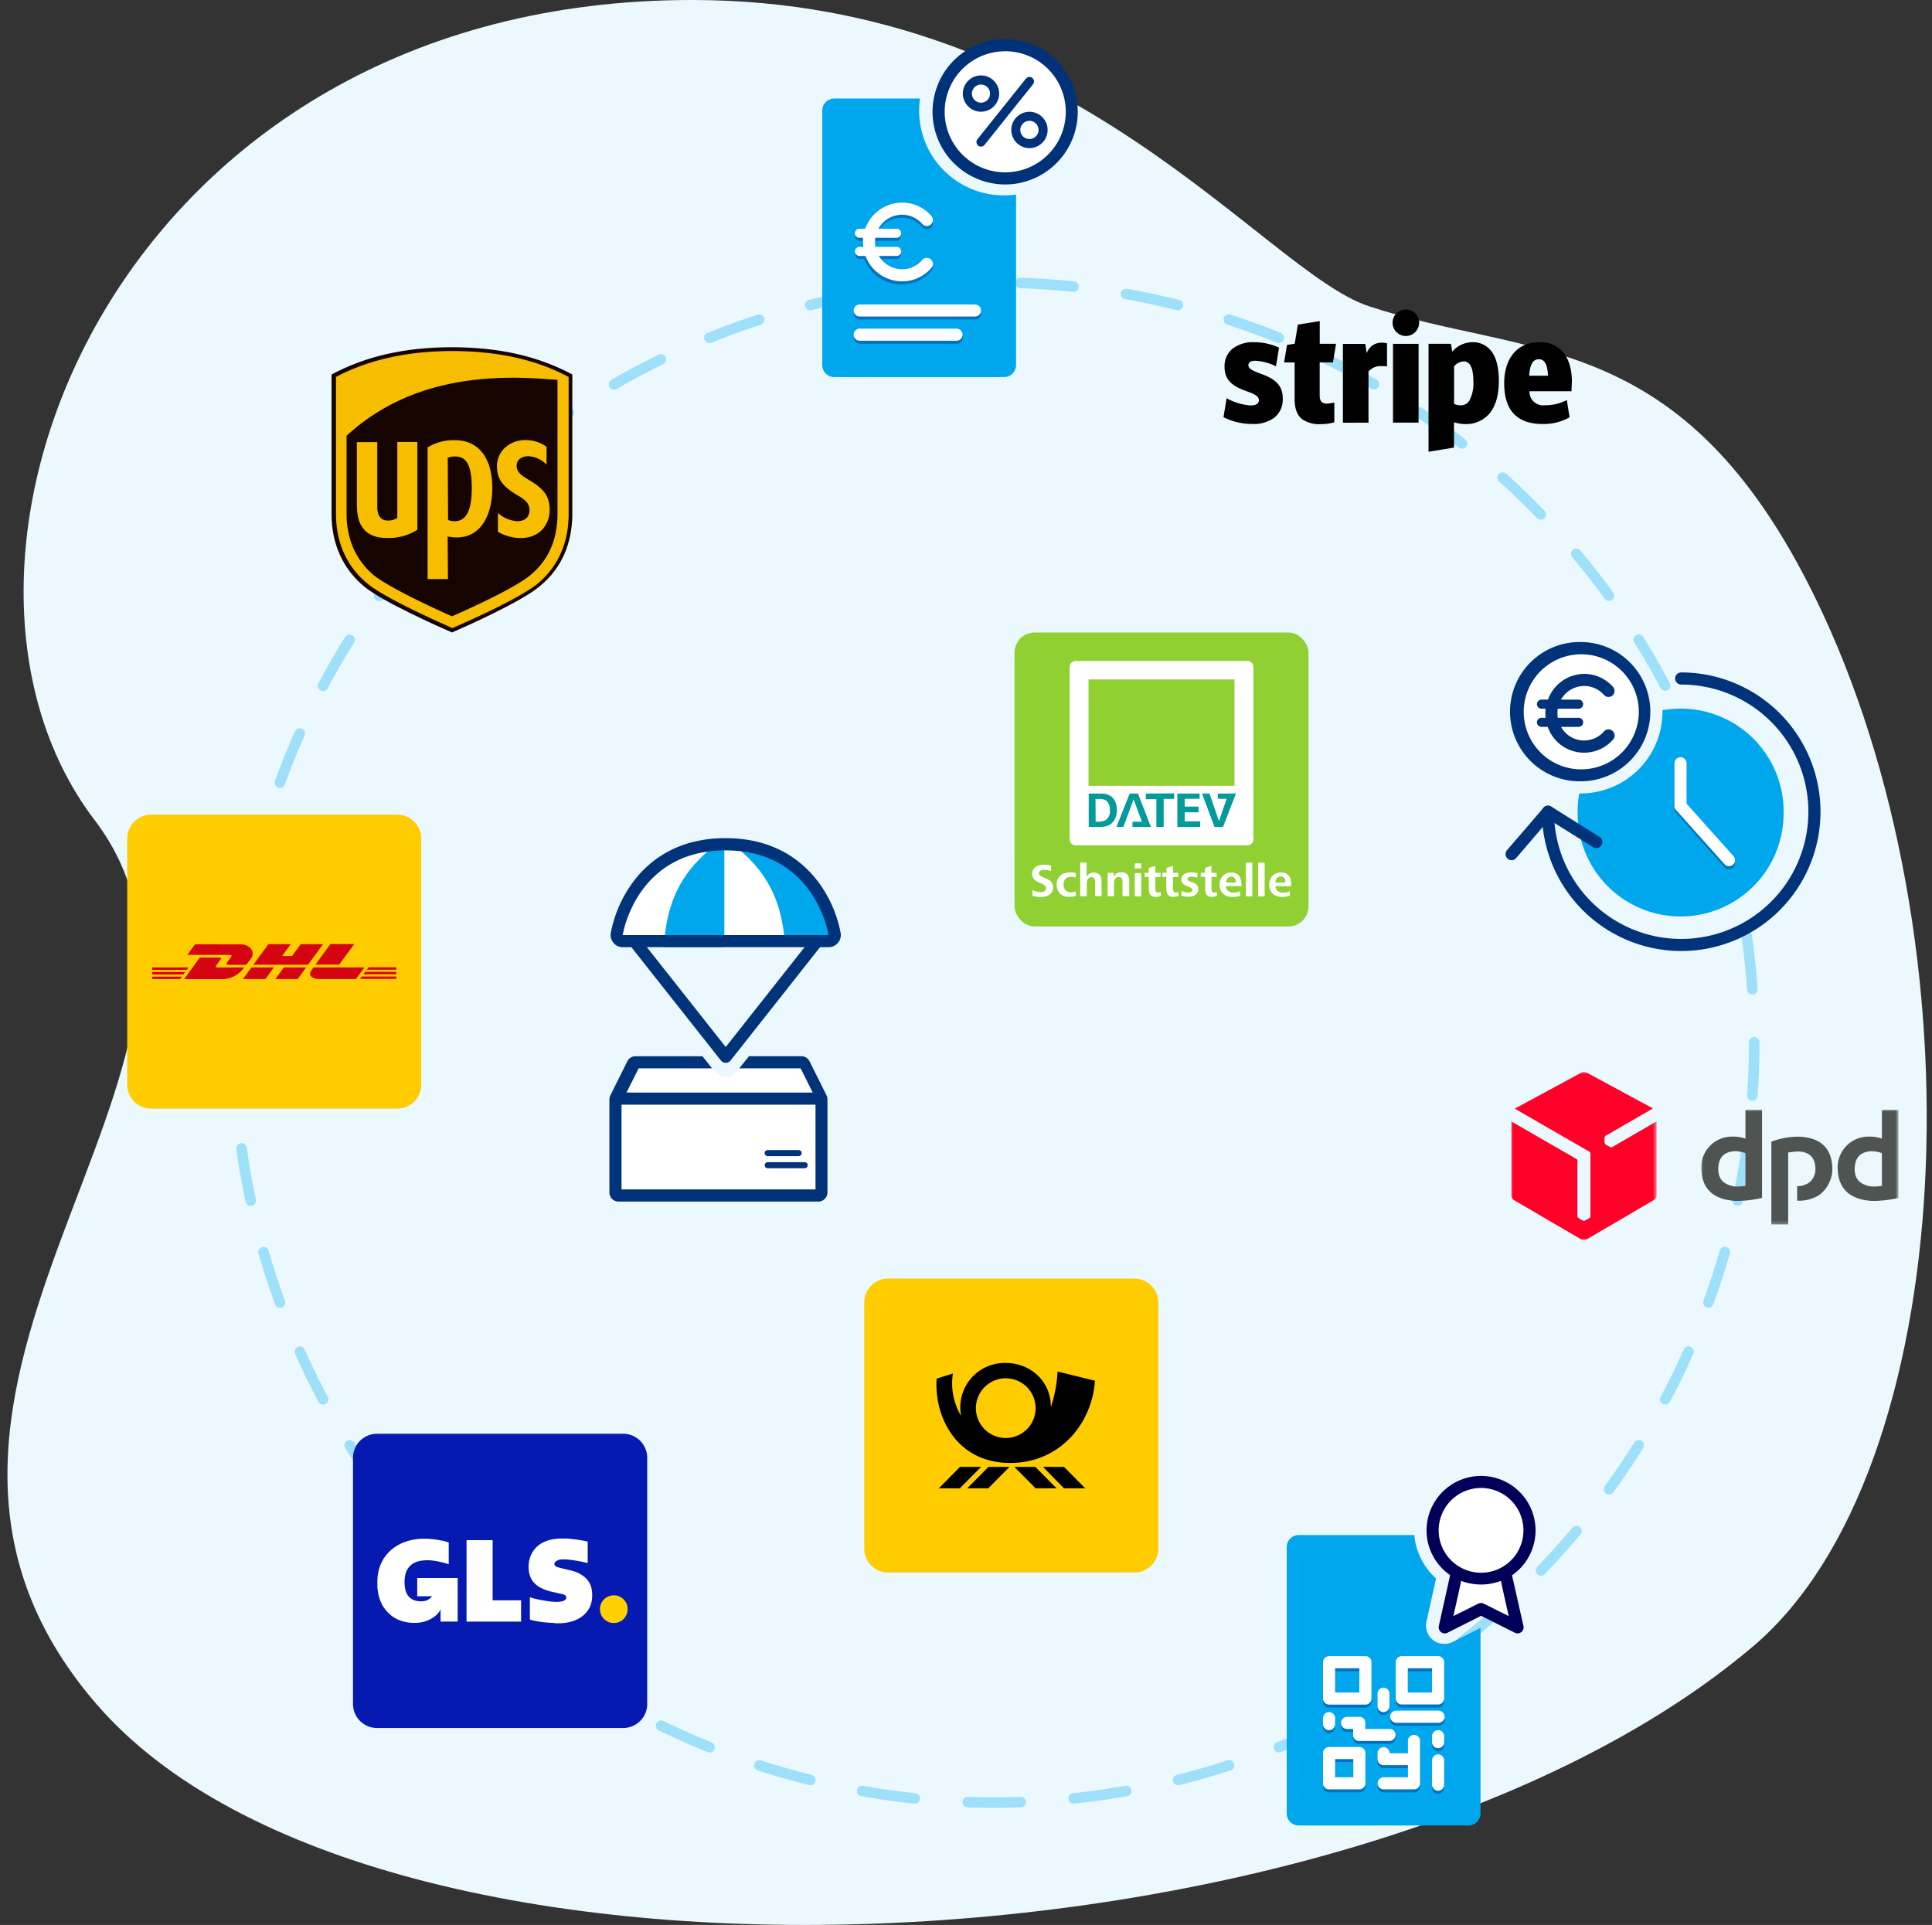 <?xml version="1.0" encoding="UTF-8"?> <svg xmlns="http://www.w3.org/2000/svg" xmlns:xlink="http://www.w3.org/1999/xlink" viewBox="0 0 552 550"><rect x="0" y="0" width="552" height="550" fill="#333333" stroke="none"/><defs><style> .cls-1, .cls-7 { fill: #fff; } .cls-1, .cls-14, .cls-16, .cls-17, .cls-18, .cls-19, .cls-6 { fill-rule: evenodd; } .cls-2, .cls-4 { fill: none; } .cls-3 { fill: #ebf8fd; } .cls-4 { stroke: #9edffa; stroke-linecap: round; stroke-miterlimit: 10; stroke-width: 3px; stroke-dasharray: 15.16 15.16; } .cls-5 { mask: url(#mask); } .cls-8 { fill: #00a7ed; } .cls-9 { fill: #003279; } .cls-10 { fill: #0072bf; } .cls-11 { fill: #003379; } .cls-12 { fill: #00005b; } .cls-13 { mask: url(#mask-2-2); } .cls-14 { fill: #ff0029; } .cls-15 { mask: url(#mask-3); } .cls-16 { fill: #4f5352; } .cls-17 { fill: #fc0; } .cls-18 { fill: #d40511; } .cls-19 { fill: #061ab1; } .cls-20 { fill: #fddb3f; } .cls-21 { fill: #fdeb94; } .cls-22 { fill: #fee679; } .cls-23 { fill: #ffd101; } .cls-24 { fill: #150400; } .cls-25 { fill: #f7be00; } .cls-26 { clip-path: url(#clip-path); } .cls-27 { clip-path: url(#clip-path-2); } .cls-28 { clip-path: url(#clip-path-3); } .cls-29 { clip-path: url(#clip-path-4); } .cls-30 { clip-path: url(#clip-path-5); } .cls-31 { clip-path: url(#clip-path-6); } .cls-32 { clip-path: url(#clip-path-7); } .cls-33 { clip-path: url(#clip-path-8); } .cls-34 { clip-path: url(#clip-path-9); } .cls-35 { clip-path: url(#clip-path-10); } .cls-36 { clip-path: url(#clip-path-11); } .cls-37 { clip-path: url(#clip-path-12); } .cls-38 { clip-path: url(#clip-path-13); } .cls-39 { clip-path: url(#clip-path-14); } .cls-40 { clip-path: url(#clip-path-15); } .cls-41 { clip-path: url(#clip-path-16); } .cls-42 { clip-path: url(#clip-path-17); } .cls-43 { clip-path: url(#clip-path-18); } .cls-44 { clip-path: url(#clip-path-19); } .cls-45 { fill: #90d033; } .cls-46 { clip-path: url(#clip-path-20); } .cls-47 { clip-path: url(#clip-path-22); } .cls-48 { clip-path: url(#clip-path-24); } .cls-49 { clip-path: url(#clip-path-26); } .cls-50 { clip-path: url(#clip-path-28); } .cls-51 { clip-path: url(#clip-path-30); } .cls-52 { clip-path: url(#clip-path-32); } .cls-53 { clip-path: url(#clip-path-34); } .cls-54 { clip-path: url(#clip-path-36); } .cls-55 { clip-path: url(#clip-path-38); } .cls-56 { clip-path: url(#clip-path-40); } .cls-57 { clip-path: url(#clip-path-42); } .cls-58 { clip-path: url(#clip-path-44); } .cls-59 { clip-path: url(#clip-path-46); } .cls-60 { clip-path: url(#clip-path-48); } .cls-61 { fill: #039a9a; } .cls-62 { clip-path: url(#clip-path-50); } </style><mask id="mask" x="344.43" y="85.81" width="110.67" height="45.64" maskUnits="userSpaceOnUse"><g id="mask-2"><polygon id="path-1" class="cls-1" points="344.43 85.81 455.1 85.81 455.1 131.46 344.43 131.46 344.43 85.81"></polygon></g></mask><mask id="mask-2-2" x="431.77" y="306.32" width="41.53" height="48.01" maskUnits="userSpaceOnUse"><g id="mask-2-3" data-name="mask-2"><polygon id="path-1-2" data-name="path-1" class="cls-1" points="431.77 306.32 473.29 306.32 473.29 354.33 431.77 354.33 431.77 306.32"></polygon></g></mask><mask id="mask-3" x="486.06" y="317.07" width="56.36" height="32.78" maskUnits="userSpaceOnUse"><g id="mask-4"><polygon id="path-3" class="cls-1" points="486.06 317.07 542.43 317.07 542.43 349.86 486.06 349.86 486.06 317.07"></polygon></g></mask><clipPath id="clip-path"><rect class="cls-2" x="1104.82" y="444.29" width="160" height="160" rx="10.94"></rect></clipPath><clipPath id="clip-path-2"><path class="cls-2" d="M1114.52,584.57a11.76,11.76,0,0,0,2.24.74,10,10,0,0,0,2.11.23,5.91,5.91,0,0,0,1,0,2.67,2.67,0,0,0,.95-.36,2.16,2.16,0,0,0,.72-.69,2,2,0,0,0-.44-2.54,8.5,8.5,0,0,0-2.12-1.14l-1.52-.69a9.48,9.48,0,0,1-1.2-.68,5,5,0,0,1-.91-.87,4.62,4.62,0,0,1-.8-1.24,5,5,0,0,1,.36-4,5.08,5.08,0,0,1,1.56-1.57,7.6,7.6,0,0,1,2.11-.8,10.07,10.07,0,0,1,2.12-.25,18.66,18.66,0,0,1,2.11.12,8.49,8.49,0,0,1,1.79.43l0,2.93a9.46,9.46,0,0,0-1.81-.55,9.07,9.07,0,0,0-1.8-.17,5.68,5.68,0,0,0-1,0,2.81,2.81,0,0,0-1,.32,2.23,2.23,0,0,0-.72.61,1.84,1.84,0,0,0-.3,1,1.56,1.56,0,0,0,.74,1.33,8.23,8.23,0,0,0,1.71.9l1.21.55a15.14,15.14,0,0,1,1.58.74,4.91,4.91,0,0,1,1.29,1,4.13,4.13,0,0,1,.84,1.31,4.53,4.53,0,0,1,.32,1.78,4.86,4.86,0,0,1-.61,2.53,5.17,5.17,0,0,1-1.56,1.63,7.11,7.11,0,0,1-2.12.86,11,11,0,0,1-2.3.26,22,22,0,0,1-2.3-.15,13.35,13.35,0,0,1-2.41-.55Z"></path></clipPath><clipPath id="clip-path-3"><path class="cls-2" d="M1138.25,587.76a9,9,0,0,1-1.71.38,17.81,17.81,0,0,1-1.79,0,8.47,8.47,0,0,1-2.88-.25,6.39,6.39,0,0,1-2.11-1.33,5.73,5.73,0,0,1-1.43-2.11,7.23,7.23,0,0,1-.59-2.9,6.52,6.52,0,0,1,.52-2.76,6.45,6.45,0,0,1,1.5-2.12,6.59,6.59,0,0,1,2.26-1.28,8.44,8.44,0,0,1,2.81-.45,17,17,0,0,1,1.75,0,11.28,11.28,0,0,1,1.63.36l-.15,2.49a6,6,0,0,0-2.51-.46,4.46,4.46,0,0,0-1.73.32,3.89,3.89,0,0,0-1.29.86,3.73,3.73,0,0,0-.78,1.33,5.66,5.66,0,0,0,0,3.36,3.55,3.55,0,0,0,.76,1.35,3.84,3.84,0,0,0,1.27.91,4.37,4.37,0,0,0,1.75.34,7.25,7.25,0,0,0,2.6-.51Z"></path></clipPath><clipPath id="clip-path-4"><path class="cls-2" d="M1140.55,587.89V569.52h3.51v7.81a4,4,0,0,1,1.58-1.8A4.7,4.7,0,0,1,1148,575a5.56,5.56,0,0,1,1.94.32,3.91,3.91,0,0,1,1.33,1,4.17,4.17,0,0,1,.76,1.5,7.62,7.62,0,0,1,.23,2v8.2h-3.5v-7.41a10.46,10.46,0,0,0,0-1.12,2.39,2.39,0,0,0-.3-1,1.74,1.74,0,0,0-.63-.69,2.17,2.17,0,0,0-1.14-.26,2.3,2.3,0,0,0-2,1.1,3.58,3.58,0,0,0-.42,1.1,6.55,6.55,0,0,0-.13,1.25v7Z"></path></clipPath><clipPath id="clip-path-5"><path class="cls-2" d="M1155.5,587.89V575.11h3.3v2.11a4.2,4.2,0,0,1,1.73-1.81,5,5,0,0,1,2.41-.57,3.89,3.89,0,0,1,3.31,1.29,5.41,5.41,0,0,1,1,3.46v8.3h-3.68V580.5a10.46,10.46,0,0,0,0-1.12,3.12,3.12,0,0,0-.29-1,1.7,1.7,0,0,0-.66-.67,2,2,0,0,0-1.12-.28,2.34,2.34,0,0,0-1.24.32,2.07,2.07,0,0,0-.78.8,3.76,3.76,0,0,0-.41,1.1,6.52,6.52,0,0,0-.1,1.25v7Z"></path></clipPath><clipPath id="clip-path-6"><path class="cls-2" d="M1170.29,572.73h3.5V570h-3.5Zm0,15.16h3.5V575.22h-3.5Z"></path></clipPath><clipPath id="clip-path-7"><path class="cls-2" d="M1184.48,587.76a11.66,11.66,0,0,1-1.44.36,9.5,9.5,0,0,1-1.5.13,4,4,0,0,1-1.77-.34,2.55,2.55,0,0,1-1.12-.93,3.78,3.78,0,0,1-.55-1.44,10.21,10.21,0,0,1-.17-1.83v-6.23h-2.28v-2.26h2.28v-2.66l3.51-1.14v3.8h2.85v2.3h-2.85v6.33a2.94,2.94,0,0,0,.29,1.4,1.33,1.33,0,0,0,1.23.53,3.71,3.71,0,0,0,1.39-.28Z"></path></clipPath><clipPath id="clip-path-8"><path class="cls-2" d="M1194.11,587.76a12.12,12.12,0,0,1-1.44.36,9.5,9.5,0,0,1-1.5.13,4.32,4.32,0,0,1-1.88-.36,2.62,2.62,0,0,1-1.1-.93,3.51,3.51,0,0,1-.55-1.44,10.24,10.24,0,0,1-.17-1.84v-6.2h-2.19v-2.26h2.28v-2.66l3.5-1.14v3.8h2.85v2.3h-2.85v6.33a3.07,3.07,0,0,0,.3,1.4,1.3,1.3,0,0,0,1.25.55,3.71,3.71,0,0,0,1.39-.28Z"></path></clipPath><clipPath id="clip-path-9"><path class="cls-2" d="M1195.88,585a7.72,7.72,0,0,0,1.73.66,7.58,7.58,0,0,0,1.77.21,3.21,3.21,0,0,0,1.61-.34,1.16,1.16,0,0,0,.59-1.14,1,1,0,0,0-.44-.87,5.22,5.22,0,0,0-1.1-.63l-1.42-.53a7.66,7.66,0,0,1-1.43-.72,3.81,3.81,0,0,1-1.1-1.09,3,3,0,0,1-.44-1.71,3.31,3.31,0,0,1,.48-1.82,4.22,4.22,0,0,1,1.27-1.22,5.61,5.61,0,0,1,1.69-.66,9.22,9.22,0,0,1,1.81-.21,14.28,14.28,0,0,1,1.86.15,13,13,0,0,1,1.65.34l-.15,2.55a8.26,8.26,0,0,0-3.14-.59h-.72a2.94,2.94,0,0,0-.66.19,1.58,1.58,0,0,0-.52.4,1,1,0,0,0-.19.68.93.93,0,0,0,.42.8,5.88,5.88,0,0,0,1.1.53l1.41.48a6.47,6.47,0,0,1,1.44.72,3.82,3.82,0,0,1,1.09,1.14,3.52,3.52,0,0,1,.43,1.8,3.79,3.79,0,0,1-.47,1.94,3.49,3.49,0,0,1-1.24,1.29,5.69,5.69,0,0,1-1.71.71,9.68,9.68,0,0,1-1.93.22,13.36,13.36,0,0,1-2-.15,9.94,9.94,0,0,1-1.86-.47Z"></path></clipPath><clipPath id="clip-path-10"><path class="cls-2" d="M1215.05,587.76a12,12,0,0,1-1.43.36,10.56,10.56,0,0,1-1.48.13,4.1,4.1,0,0,1-1.73-.36,2.74,2.74,0,0,1-1.12-.93,4.14,4.14,0,0,1-.55-1.44,9.39,9.39,0,0,1-.15-1.84v-6.2h-2.41v-2.26h2.31v-2.66l3.5-1.14v3.8h2.83v2.3H1212v6.33a2.81,2.81,0,0,0,.3,1.4,1.25,1.25,0,0,0,1.22.55,3.54,3.54,0,0,0,1.4-.28Z"></path></clipPath><clipPath id="clip-path-11"><path class="cls-2" d="M1219.82,582.33a3.48,3.48,0,0,0,1.15,2.6,4.29,4.29,0,0,0,3.08,1,8,8,0,0,0,1.88-.23,6.21,6.21,0,0,0,1.62-.61l.15,2.45a8.91,8.91,0,0,1-1.9.52,13.6,13.6,0,0,1-2.11.22,7.48,7.48,0,0,1-5.39-1.78,6.56,6.56,0,0,1-1.87-4.92,7.66,7.66,0,0,1,.44-2.64,6.34,6.34,0,0,1,1.31-2.11,5.92,5.92,0,0,1,2-1.37,6.37,6.37,0,0,1,2.58-.49,6.2,6.2,0,0,1,2.62.49,4.43,4.43,0,0,1,1.73,1.33,5.88,5.88,0,0,1,1,2.11,12.1,12.1,0,0,1,.3,2.68v.85Zm5.37-2a8.14,8.14,0,0,0,0-1.21,4,4,0,0,0-.38-1,2.16,2.16,0,0,0-1.94-1.06,2.51,2.51,0,0,0-1.29.3,3.17,3.17,0,0,0-.89.74,4.21,4.21,0,0,0-.55,1,6.33,6.33,0,0,0-.21,1.23Z"></path></clipPath><clipPath id="clip-path-12"><rect class="cls-2" x="1230.74" y="569.58" width="3.51" height="18.37"></rect></clipPath><clipPath id="clip-path-13"><rect class="cls-2" x="1237.46" y="569.58" width="3.51" height="18.37"></rect></clipPath><clipPath id="clip-path-14"><path class="cls-2" d="M1246.83,582.33a3.45,3.45,0,0,0,1.1,2.6,4.32,4.32,0,0,0,3.08,1,8.1,8.1,0,0,0,1.9-.23,5.7,5.7,0,0,0,1.61-.61l.23,2.45a8.58,8.58,0,0,1-1.88.52,13.48,13.48,0,0,1-2.11.22,7.48,7.48,0,0,1-5.38-1.78,6.55,6.55,0,0,1-2-4.92,7.25,7.25,0,0,1,.47-2.64,6.26,6.26,0,0,1,1.28-2.11,6,6,0,0,1,2.12-1.37,6.29,6.29,0,0,1,2.57-.49,6.11,6.11,0,0,1,2.6.49,4.18,4.18,0,0,1,1.73,1.33,5.56,5.56,0,0,1,1,2.11,10,10,0,0,1,.21,2.68v.85Zm5.35-2a6.12,6.12,0,0,0,0-1.21,4.4,4.4,0,0,0-.38-1,1.92,1.92,0,0,0-.76-.76,2.16,2.16,0,0,0-1.19-.3,2.46,2.46,0,0,0-1.43.3,2.65,2.65,0,0,0-.89.74,3,3,0,0,0-.55,1,4.29,4.29,0,0,0-.21,1.23Z"></path></clipPath><clipPath id="clip-path-15"><path class="cls-2" d="M1231.63,560.14H1138a3.22,3.22,0,0,1-3.19-3.21V463a3.21,3.21,0,0,1,3.19-3.21h93.61a3.21,3.21,0,0,1,3.19,3.21v93.9a3.22,3.22,0,0,1-3.19,3.21"></path></clipPath><clipPath id="clip-path-16"><path class="cls-2" d="M1148.81,534.91h2.11a7.43,7.43,0,0,1,3.59.76,6.31,6.31,0,0,1,2.11,5.4,5.76,5.76,0,0,1-2.49,5.47,10.61,10.61,0,0,1-5.26.68Zm64.7,15.2-6.78-18.2h4.08l5.11,15,4.22-12.14h-4.83v-2.87h9.88l-7,18.2Zm-20.21-18.2v18.2h12.44V547h-8.45v-4.9h7.52V539h-7.5V534.8h8.09v-2.89Zm-17.1,0V535h5.72v15.1h4V534.91h5.68v-3Zm-8.83,0-7.22,18.2h3.8l5.53-15,4.59,12.18h-5.2v2.85h10.07l-7-18.2Zm-22.28,0v18.2h5.73a13.72,13.72,0,0,0,4.45-.61,7.1,7.1,0,0,0,3.06-2.11,6.15,6.15,0,0,0,.91-1.31,11.68,11.68,0,0,0,1.23-5.22,10.56,10.56,0,0,0-1.14-4.9,7.8,7.8,0,0,0-1.71-2.32,9.59,9.59,0,0,0-6.23-1.69Z"></path></clipPath><clipPath id="clip-path-17"><rect class="cls-2" x="1145.09" y="469.85" width="79.44" height="57.92"></rect></clipPath><clipPath id="clip-path-18"><rect class="cls-2" x="289.86" y="180.71" width="84" height="84" rx="5.74"></rect></clipPath><clipPath id="clip-path-19"><rect class="cls-2" x="-222.26" y="74.77" width="739.08" height="436.06"></rect></clipPath><clipPath id="clip-path-20"><path class="cls-2" d="M295,254.35a6,6,0,0,0,1.18.39,5.08,5.08,0,0,0,1.1.12,2.53,2.53,0,0,0,.55,0,1.58,1.58,0,0,0,.5-.18,1.09,1.09,0,0,0,.37-.37,1,1,0,0,0-.23-1.33,4.58,4.58,0,0,0-1.11-.6l-.8-.37a4.82,4.82,0,0,1-.63-.35,2.85,2.85,0,0,1-.47-.45,2.58,2.58,0,0,1-.43-.66,2.64,2.64,0,0,1-.14-.84,2.4,2.4,0,0,1,.33-1.28,2.67,2.67,0,0,1,.82-.82,4,4,0,0,1,1.11-.42,5.25,5.25,0,0,1,1.11-.13,8.27,8.27,0,0,1,1.11.07,3.78,3.78,0,0,1,.94.22v1.54a4.36,4.36,0,0,0-.95-.29,5,5,0,0,0-.94-.09h-.54a1.25,1.25,0,0,0-.49.17,1.18,1.18,0,0,0-.38.32.92.92,0,0,0-.16.53.82.82,0,0,0,.39.7,4.85,4.85,0,0,0,.9.48l.63.28c.29.12.56.25.83.39a3.1,3.1,0,0,1,.68.51,2.19,2.19,0,0,1,.44.69,2.29,2.29,0,0,1,.17.93,2.64,2.64,0,0,1-.32,1.33,2.7,2.7,0,0,1-.82.86,3.81,3.81,0,0,1-1.11.45,5.47,5.47,0,0,1-1.21.13c-.4,0-.81,0-1.21-.07a7.68,7.68,0,0,1-1.26-.29Z"></path></clipPath><clipPath id="clip-path-22"><path class="cls-2" d="M307.41,256a5.34,5.34,0,0,1-.9.2,7.37,7.37,0,0,1-.94,0,4.29,4.29,0,0,1-1.51-.14,3.15,3.15,0,0,1-1.1-.69,3,3,0,0,1-.76-1.11,4,4,0,0,1-.31-1.52,3.44,3.44,0,0,1,.28-1.45,3.22,3.22,0,0,1,.79-1.11,3.17,3.17,0,0,1,1.18-.68,4.36,4.36,0,0,1,1.48-.23,7.06,7.06,0,0,1,.92,0,5.19,5.19,0,0,1,.85.19l-.08,1.31a3.17,3.17,0,0,0-1.32-.25,2.37,2.37,0,0,0-.91.17,2,2,0,0,0-.67.45,1.78,1.78,0,0,0-.41.7,2.94,2.94,0,0,0,0,1.76,1.72,1.72,0,0,0,.4.71,1.84,1.84,0,0,0,.66.48,2.43,2.43,0,0,0,.92.18,4,4,0,0,0,1.37-.27Z"></path></clipPath><clipPath id="clip-path-24"><path class="cls-2" d="M308.62,256.09v-9.64h1.84v4.1a2.16,2.16,0,0,1,.83-.94,2.4,2.4,0,0,1,1.22-.3,2.73,2.73,0,0,1,1,.17,1.93,1.93,0,0,1,.7.49,2.19,2.19,0,0,1,.4.79,4.53,4.53,0,0,1,.12,1v4.3h-1.84V252.2a5.61,5.61,0,0,0,0-.58,1.26,1.26,0,0,0-.15-.51.87.87,0,0,0-.34-.37,1,1,0,0,0-.6-.13,1.19,1.19,0,0,0-1,.57,2,2,0,0,0-.22.58,3.59,3.59,0,0,0-.07.65v3.68Z"></path></clipPath><clipPath id="clip-path-26"><path class="cls-2" d="M316.47,256.09v-6.7h1.73v1.11a2.22,2.22,0,0,1,.91-1,2.75,2.75,0,0,1,1.26-.3,2.07,2.07,0,0,1,1.74.68,2.82,2.82,0,0,1,.53,1.82v4.35h-1.92v-3.88a5.61,5.61,0,0,0,0-.58,1.57,1.57,0,0,0-.16-.52.91.91,0,0,0-.34-.36,1.12,1.12,0,0,0-.59-.14,1.27,1.27,0,0,0-.66.16,1.18,1.18,0,0,0-.41.42,2,2,0,0,0-.21.58,2.94,2.94,0,0,0-.05.66v3.66Z"></path></clipPath><clipPath id="clip-path-28"><path class="cls-2" d="M324.23,248.13h1.84v-1.45h-1.84Zm0,8h1.84v-6.65h-1.84Z"></path></clipPath><clipPath id="clip-path-30"><path class="cls-2" d="M331.68,256a6.87,6.87,0,0,1-.75.19,5.25,5.25,0,0,1-.79.06,2,2,0,0,1-.93-.17,1.42,1.42,0,0,1-.59-.49,1.91,1.91,0,0,1-.29-.76,5.12,5.12,0,0,1-.09-1v-3.27h-1.19v-1.19h1.19v-1.39l1.84-.6v2h1.5v1.21h-1.5V254a1.69,1.69,0,0,0,.16.73.7.7,0,0,0,.64.28,1.83,1.83,0,0,0,.73-.15Z"></path></clipPath><clipPath id="clip-path-32"><path class="cls-2" d="M336.73,256a5.88,5.88,0,0,1-.75.19,5.16,5.16,0,0,1-.79.06,2.07,2.07,0,0,1-1-.19,1.3,1.3,0,0,1-.58-.48,1.91,1.91,0,0,1-.29-.76,5.2,5.2,0,0,1-.09-1v-3.26H332.1v-1.19h1.2v-1.39l1.84-.6v2h1.5v1.21h-1.5V254a1.68,1.68,0,0,0,.15.73.71.71,0,0,0,.66.29,1.83,1.83,0,0,0,.73-.15Z"></path></clipPath><clipPath id="clip-path-34"><path class="cls-2" d="M337.67,254.55a3.58,3.58,0,0,0,.91.35,4.08,4.08,0,0,0,.93.11,1.74,1.74,0,0,0,.84-.18.61.61,0,0,0,.31-.6.53.53,0,0,0-.23-.45,2.59,2.59,0,0,0-.58-.34l-.74-.27a4.15,4.15,0,0,1-.76-.38,2,2,0,0,1-.57-.58,1.57,1.57,0,0,1-.24-.89,1.72,1.72,0,0,1,.26-1,2.24,2.24,0,0,1,.66-.64,2.93,2.93,0,0,1,.89-.34,4.33,4.33,0,0,1,.95-.11,6.37,6.37,0,0,1,1,.07,6.25,6.25,0,0,1,.86.18l-.07,1.34a4.47,4.47,0,0,0-1.65-.31H340a1.54,1.54,0,0,0-.35.1.9.9,0,0,0-.27.21.58.58,0,0,0-.1.36.51.51,0,0,0,.22.42,3.46,3.46,0,0,0,.58.28l.74.25a2.94,2.94,0,0,1,.75.38,2,2,0,0,1,.58.6,1.79,1.79,0,0,1,.22.94,2,2,0,0,1-.24,1,1.77,1.77,0,0,1-.66.67,2.66,2.66,0,0,1-.9.38,4.79,4.79,0,0,1-1,.11,5.35,5.35,0,0,1-1.06-.08,5.29,5.29,0,0,1-1-.24Z"></path></clipPath><clipPath id="clip-path-36"><path class="cls-2" d="M347.73,256a6.33,6.33,0,0,1-.75.19,5.12,5.12,0,0,1-.78.06,2.07,2.07,0,0,1-.91-.19,1.36,1.36,0,0,1-.58-.48,2.07,2.07,0,0,1-.29-.76,5.18,5.18,0,0,1-.08-1v-3.26h-1.26v-1.19h1.2v-1.39l1.84-.6v2h1.49v1.21h-1.46V254a1.55,1.55,0,0,0,.15.73.68.68,0,0,0,.65.29,1.83,1.83,0,0,0,.73-.15Z"></path></clipPath><clipPath id="clip-path-38"><path class="cls-2" d="M350.24,253.18a1.78,1.78,0,0,0,.6,1.36,2.24,2.24,0,0,0,1.61.51,4.07,4.07,0,0,0,1-.12,3.3,3.3,0,0,0,.86-.32l.07,1.29a4.27,4.27,0,0,1-1,.27,6,6,0,0,1-1.11.11,3.89,3.89,0,0,1-2.83-.93,3.44,3.44,0,0,1-1-2.58,4.15,4.15,0,0,1,.24-1.39,3.26,3.26,0,0,1,.68-1.11,3.33,3.33,0,0,1,1.05-.72,3.41,3.41,0,0,1,1.35-.25,3.21,3.21,0,0,1,1.37.25,2.42,2.42,0,0,1,.91.7,3,3,0,0,1,.51,1.11,6,6,0,0,1,.16,1.41v.44Zm2.81-1a3.42,3.42,0,0,0,0-.64,1.82,1.82,0,0,0-.2-.55,1.11,1.11,0,0,0-1-.55,1.32,1.32,0,0,0-.67.15,1.61,1.61,0,0,0-.47.39,2.42,2.42,0,0,0-.29.55,3.53,3.53,0,0,0-.11.65Z"></path></clipPath><clipPath id="clip-path-40"><rect class="cls-2" x="355.97" y="246.48" width="1.84" height="9.64"></rect></clipPath><clipPath id="clip-path-42"><rect class="cls-2" x="359.49" y="246.48" width="1.84" height="9.64"></rect></clipPath><clipPath id="clip-path-44"><path class="cls-2" d="M364.42,253.18a1.84,1.84,0,0,0,.57,1.36,2.28,2.28,0,0,0,1.62.51,4.21,4.21,0,0,0,1-.12,3.17,3.17,0,0,0,.84-.32l.12,1.29a4.58,4.58,0,0,1-1,.27,6,6,0,0,1-1.11.11,4,4,0,0,1-2.83-.93,3.45,3.45,0,0,1-1-2.58,3.91,3.91,0,0,1,.24-1.39,3,3,0,0,1,1.79-1.83,3.48,3.48,0,0,1,1.35-.25,3.16,3.16,0,0,1,1.36.25,2.17,2.17,0,0,1,.91.7,2.88,2.88,0,0,1,.51,1.11,5.14,5.14,0,0,1,.11,1.41v.44Zm2.8-1a3.42,3.42,0,0,0,0-.64,1.82,1.82,0,0,0-.2-.55,1,1,0,0,0-.4-.4,1.1,1.1,0,0,0-.62-.15,1.23,1.23,0,0,0-.75.15,1.58,1.58,0,0,0-.76.94,2.39,2.39,0,0,0-.11.65Z"></path></clipPath><clipPath id="clip-path-46"><path class="cls-2" d="M356.43,241.53H307.29a1.68,1.68,0,0,1-1.67-1.69v-49.3a1.68,1.68,0,0,1,1.67-1.68h49.14a1.68,1.68,0,0,1,1.68,1.68v49.3a1.69,1.69,0,0,1-1.68,1.69"></path></clipPath><clipPath id="clip-path-48"><path class="cls-2" d="M313,228.28h1.11a4,4,0,0,1,1.89.4,3.35,3.35,0,0,1,1.11,2.84,3,3,0,0,1-1.31,2.87,5.55,5.55,0,0,1-2.76.35Zm34,8-3.56-9.55h2.14l2.69,7.88,2.21-6.38h-2.53v-1.5h5.18l-3.7,9.55Zm-10.61-9.55v9.55h6.53v-1.62h-4.43v-2.57h3.95v-1.63h-3.94v-2.22h4.25v-1.51Zm-9,0v1.61h3v7.93h2.09v-8h3v-1.59Zm-4.63,0-3.79,9.55h2l2.91-7.88,2.4,6.4h-2.72v1.49h5.28l-3.7-9.55Zm-11.7,0v9.55h3a7.15,7.15,0,0,0,2.34-.32,3.65,3.65,0,0,0,1.6-1.11,3.28,3.28,0,0,0,.48-.69,5.89,5.89,0,0,0,.64-2.73,5.49,5.49,0,0,0-.59-2.58,4.15,4.15,0,0,0-.9-1.22,4.92,4.92,0,0,0-2.49-.88,5.08,5.08,0,0,0-.78,0Z"></path></clipPath><clipPath id="clip-path-50"><rect class="cls-2" x="311" y="194.12" width="41.71" height="30.41"></rect></clipPath></defs><g id="Ebene_1" data-name="Ebene 1"><path class="cls-3" d="M27,234.27C-29.3,160.28,33-.43,198.35,0,306.5.28,361,77.5,391.06,87.48c45.75,15.15,89.77,5.87,127.61,83.37,48,98.21,41.39,249.25-17.69,299.46-113.56,96.5-393.38,109.33-473.41,16.6C-50,397.08,79.56,303.32,27,234.27Z"></path><circle class="cls-4" cx="284.05" cy="297.87" r="217.16"></circle><g id="icon_payment-buchhaltung_stripe" data-name="icon/payment-buchhaltung/stripe"><g id="Group-3"><g class="cls-5"><path id="Fill-1" class="cls-6" d="M436.9,107.36c.21-3.21,1.09-4.72,2.76-4.72s2.5,1.54,2.62,4.72Zm12.22,1.91c0-3.59-.79-6.42-2.35-8.42a8.42,8.42,0,0,0-7-3.07c-6.2,0-10,4.52-10,11.75,0,4,1,7.09,3.06,9,1.82,1.74,4.43,2.61,7.81,2.61a15,15,0,0,0,7.81-1.91l-.79-4.92a13.15,13.15,0,0,1-6.23,1.47,3.88,3.88,0,0,1-4.43-4H449c0-.35.09-2,.09-2.49ZM420,114.14a2.85,2.85,0,0,1-2.55,1.67,4.38,4.38,0,0,1-2-.43V104.67a4,4,0,0,1,2.76-1.42c1.85,0,2.76,2,2.76,5.82a10.25,10.25,0,0,1-1,5.07Zm6-13.9a6.42,6.42,0,0,0-5.37-2.46,7.66,7.66,0,0,0-5.7,2.69l-.38-2.25h-6.4v30.85l7.28-1.19v-7.23a11.54,11.54,0,0,0,3.29.52,8.8,8.8,0,0,0,6.52-2.66c2-2.12,3-5.39,3-9.7,0-3.82-.74-6.71-2.21-8.57Zm-28-2h7.31v22.51H398V98.22ZM401.67,96a3.79,3.79,0,1,0,0-7.58h0a3.79,3.79,0,1,0,0,7.58Zm-6.82,1.92a4.33,4.33,0,0,0-4.34,3l-.44-2.66h-6.38v22.51H391V106.12a4.72,4.72,0,0,1,4-1.5,6.77,6.77,0,0,1,1.29.09V98.08a5.72,5.72,0,0,0-1.38-.17Zm-14,5.63.88-5.32h-4.66V91.75l-6.25,1-.9,5.45-2.2.35-.83,5h3V114c0,2.72.7,4.6,2.14,5.76a8.48,8.48,0,0,0,5.38,1.42,13.89,13.89,0,0,0,3.82-.52V115a10,10,0,0,1-2.12.32c-1.44,0-2.06-.72-2.06-2.37v-9.41ZM360,106.7c-2.14-.78-3.32-1.39-3.32-2.35,0-.81.68-1.27,1.88-1.27a14.59,14.59,0,0,1,6,1.59l.88-5.35a17.08,17.08,0,0,0-7.25-1.54,9.37,9.37,0,0,0-6,1.83,6.42,6.42,0,0,0-2.32,5.21c0,3.93,2.44,5.61,6.4,7,2.56.89,3.41,1.53,3.41,2.52s-.83,1.5-2.32,1.5a16.42,16.42,0,0,1-6.9-2.05l-.89,5.41a18.23,18.23,0,0,0,8.17,1.94A10,10,0,0,0,364,119.4a6.65,6.65,0,0,0,2.5-5.58c0-4-2.49-5.7-6.52-7.12Z"></path></g></g></g><g><circle class="cls-7" cx="287.38" cy="31.71" r="18.71"></circle><g id="icon_produkticons_angebote" data-name="icon/produkticons/angebote"><g id="PRODUKTICONS_128x128_191007_angebote-13" data-name="PRODUKTICONS 128x128 191007 angebote-13"><path id="Path" class="cls-8" d="M286.84,55.83a23.69,23.69,0,0,0,3.46-.25v48.7a3.46,3.46,0,0,1-3.46,3.46H238.39a3.45,3.45,0,0,1-3.46-3.46V31.61a3.45,3.45,0,0,1,3.46-3.46h24.47a23.49,23.49,0,0,0-.25,3.46,24.22,24.22,0,0,0,24.23,24.22Z"></path><path id="Shape" class="cls-9" d="M287.21,11.17a20.76,20.76,0,0,0-20.47,17.31,20,20,0,0,0-.3,3.46A20.77,20.77,0,0,0,287.21,52.7a20.12,20.12,0,0,0,3.46-.29,20.77,20.77,0,0,0-3.46-41.24Zm3.46,37.72a17.51,17.51,0,0,1-3.46.35,17.3,17.3,0,1,1,3.46-.35Z"></path><path id="Path-2" data-name="Path" class="cls-9" d="M295.14,24.1l-4.91,6.11L281.3,41.4a1.3,1.3,0,0,1-2.19-.25,1.33,1.33,0,0,1,.16-1.38l8.92-11.15,4.93-6.15a1.29,1.29,0,0,1,1.82-.2,1.3,1.3,0,0,1,.2,1.83Z"></path><path id="Shape-2" data-name="Shape" class="cls-9" d="M280.28,21.55a5.2,5.2,0,0,0-5.19,5.2,4.9,4.9,0,0,0,.31,1.73,5.19,5.19,0,0,0,9.77,0,4.9,4.9,0,0,0,.31-1.73A5.2,5.2,0,0,0,280.28,21.55Zm0,7.79a2.59,2.59,0,1,1,1.93-.86,2.6,2.6,0,0,1-1.93.86Z"></path><path id="Shape-3" data-name="Shape" class="cls-9" d="M294.13,31.94a5.19,5.19,0,1,0,5.19,5.19,5.19,5.19,0,0,0-5.19-5.19Zm0,7.78a2.6,2.6,0,1,1,2.59-2.59A2.59,2.59,0,0,1,294.13,39.72Z"></path><path id="Path-3-2" data-name="Path" class="cls-10" d="M278.55,91.3h-32.8A1.76,1.76,0,0,1,244,90.14a1.74,1.74,0,0,1,1.64-2.3h32.8A1.78,1.78,0,0,1,280.2,89,1.74,1.74,0,0,1,278.55,91.3Z"></path><path id="Path-4" data-name="Path" class="cls-10" d="M273.36,98.22H245.75A1.76,1.76,0,0,1,244,97.06a1.74,1.74,0,0,1,1.64-2.3h27.61A1.76,1.76,0,0,1,275,95.93,1.73,1.73,0,0,1,273.36,98.22Z"></path><path id="Path-5" data-name="Path" class="cls-10" d="M257.79,81.25a11.25,11.25,0,1,1,0-22.49,10.94,10.94,0,0,1,8.26,3.76,1.73,1.73,0,1,1-2.59,2.28,7.6,7.6,0,0,0-5.67-2.58,7.79,7.79,0,1,0,0,15.57,7.58,7.58,0,0,0,5.67-2.6,1.73,1.73,0,1,1,2.59,2.29,11,11,0,0,1-8.26,3.77Z"></path><path id="Path-6" data-name="Path" class="cls-10" d="M256.06,68.81H245.68a1.3,1.3,0,0,1,0-2.6h10.38a1.3,1.3,0,1,1,0,2.6Z"></path><path id="Path-7" data-name="Path" class="cls-10" d="M256.06,74H245.68a1.3,1.3,0,0,1,0-2.6h10.38a1.3,1.3,0,1,1,0,2.6Z"></path><path id="Path-8" data-name="Path" class="cls-7" d="M278.55,90.44h-32.8A1.77,1.77,0,0,1,244,89.27,1.73,1.73,0,0,1,245.68,87h32.8a1.77,1.77,0,0,1,1.72,1.16A1.75,1.75,0,0,1,278.55,90.44Z"></path><path id="Path-9" data-name="Path" class="cls-7" d="M273.36,97.36H245.75A1.77,1.77,0,0,1,244,96.19a1.73,1.73,0,0,1,1.64-2.29h27.61a1.73,1.73,0,1,1,.07,3.46Z"></path><path id="Path-10" data-name="Path" class="cls-7" d="M257.79,80.39a11.25,11.25,0,0,1,0-22.5,11,11,0,0,1,8.26,3.76,1.73,1.73,0,0,1,.4,1.73,1.7,1.7,0,0,1-1.33,1.17,1.73,1.73,0,0,1-1.66-.61,7.57,7.57,0,0,0-5.67-2.59,7.79,7.79,0,0,0,0,15.58,7.58,7.58,0,0,0,5.67-2.6,1.72,1.72,0,0,1,3,.56,1.71,1.71,0,0,1-.4,1.72A11,11,0,0,1,257.79,80.39Z"></path><path id="Path-11" data-name="Path" class="cls-7" d="M256.06,67.94H245.68a1.3,1.3,0,1,1,0-2.59h10.38a1.3,1.3,0,1,1,0,2.59Z"></path><path id="Path-12" data-name="Path" class="cls-7" d="M256.06,73.13H245.68a1.3,1.3,0,1,1,0-2.59h10.38a1.3,1.3,0,1,1,0,2.59Z"></path></g></g></g><g><path class="cls-7" d="M180.18,341.57h54.5V313.89l-6.05-10.38-15.84-.16-3,3.33a3.25,3.25,0,0,1-4.76.05l-3.1-3.22h-20l-6.06,8.65v29.41Z"></path><g id="icon_produkticons_dropshipping" data-name="icon/produkticons/dropshipping"><g id="PRODUKTICONS_128x128_191007_dropshipping-17" data-name="PRODUKTICONS 128x128 191007 dropshipping-17"><path id="Path-13" data-name="Path" class="cls-7" d="M234.68,270.14l-25.1,31.8-.87,1.07a1.73,1.73,0,0,1-2.72,0l-.86-1.07L180,270.14a1.73,1.73,0,0,1,.78-2.71,1.78,1.78,0,0,1,2,.62l24.57,31.1,24.55-31.09a1.76,1.76,0,0,1,2-.62,1.73,1.73,0,0,1,.78,2.71Z"></path><path id="Path-14" data-name="Path" class="cls-11" d="M234.68,270.14l-25.1,31.8-.87,1.07a1.73,1.73,0,0,1-2.72,0l-.86-1.07L180,270.14a1.73,1.73,0,0,1,.78-2.71,1.78,1.78,0,0,1,2,.62l24.57,31.1,24.55-31.09a1.76,1.76,0,0,1,2-.62,1.73,1.73,0,0,1,.78,2.71Z"></path><path id="Path-15" data-name="Path" class="cls-8" d="M207,267.17h31.14s-6.92-26-31.14-26Z"></path><path id="Path-16" data-name="Path" class="cls-7" d="M207,270.8l-30.28-1.74c0-17.19,13.08-29.41,30.28-29.41Z"></path><path id="Path-17" data-name="Path" class="cls-8" d="M207,239.48v31.15H189.69C190.49,255.39,196.38,247,207,239.48Z"></path><path id="Path-18" data-name="Path" class="cls-7" d="M207,239.48v31.15h17.3C223.51,255.39,217.61,247,207,239.48Z"></path><path id="Path-19" data-name="Path" class="cls-11" d="M207.33,303.51a1.76,1.76,0,0,0,1.36-.66l.86-1.07h-4.41l.86,1.07a1.73,1.73,0,0,0,1.33.66Z"></path><path id="Shape-4" data-name="Shape" class="cls-11" d="M236.14,312.93l-4.86-9.72a2.57,2.57,0,0,0-2.32-1.43H214L211.4,305a1.64,1.64,0,0,1-.21.25h17.56l3.46,6.92H179l3.47-6.92h21a2.62,2.62,0,0,1-.22-.25l-2.54-3.21H181.58a2.58,2.58,0,0,0-2.33,1.43l-4.85,9.72a2.62,2.62,0,0,0-.28,1.17v26.61a2.59,2.59,0,0,0,2.6,2.59h57.1a2.59,2.59,0,0,0,2.59-2.59V314.1a2.61,2.61,0,0,0-.27-1.17Zm-58.56,26.91V315.62H233v24.22Z"></path><path id="Path-20" data-name="Path" class="cls-11" d="M219.44,330.33h8.65a.87.87,0,1,0,0-1.73h-8.65a.87.87,0,1,0,0,1.73Z"></path><path id="Path-21" data-name="Path" class="cls-11" d="M229.82,332.06H219.44a.87.87,0,1,0,0,1.73h10.38a.87.87,0,1,0,0-1.73Z"></path><path id="Shape-5" data-name="Shape" class="cls-11" d="M240.2,266.65a35.67,35.67,0,0,0-5.61-13.55c-4.29-6.21-12.46-13.62-27.26-13.62h-.87c-14.26.28-22.2,7.52-26.36,13.61a36,36,0,0,0-5.61,13.56,3.48,3.48,0,0,0,.83,2.78,3.4,3.4,0,0,0,.86.74l.17.1h0a3.53,3.53,0,0,0,1.56.36h58.83a3.39,3.39,0,0,0,1.54-.36h0A3.46,3.46,0,0,0,240.2,266.65Zm-32.87.52H177.91a25.81,25.81,0,0,1,.61-2.6h0c1.66-5.73,7.27-19.12,24-21.3a38.55,38.55,0,0,1,9.6,0c16.72,2.18,22.34,15.58,24,21.3h0a25.81,25.81,0,0,1,.61,2.6Z"></path></g></g></g><g><polygon class="cls-7" points="413.01 463.3 417.78 446.45 428.59 444.76 432.38 464.14 422.83 459.65 413.01 463.3"></polygon><circle class="cls-7" cx="422.69" cy="437.04" r="13.48"></circle><g id="icon_produkticons_fiskaltrust" data-name="icon/produkticons/fiskaltrust"><g id="PRODUKTICONS_128x128_191007_fiskaltrust-21" data-name="PRODUKTICONS 128x128 191007 fiskaltrust-21"><path id="Path-22" data-name="Path" class="cls-8" d="M415.08,469.12l7.92-4v53a3.46,3.46,0,0,1-3.46,3.46H371.09a3.46,3.46,0,0,1-3.46-3.46V442.05a3.46,3.46,0,0,1,3.46-3.46h33A19,19,0,0,0,410.3,451l-2.75,12.4a5.2,5.2,0,0,0,3.33,6A5.35,5.35,0,0,0,415.08,469.12Z"></path><path id="Shape-6" data-name="Shape" class="cls-10" d="M390.12,474.06H379.74a1.73,1.73,0,0,0-1.73,1.73v10.38a1.72,1.72,0,0,0,1.73,1.73h10.38a1.72,1.72,0,0,0,1.73-1.73V475.79A1.73,1.73,0,0,0,390.12,474.06Zm-8.65,3.46h6.92v6.92h-6.92Z"></path><path id="Shape-7" data-name="Shape" class="cls-10" d="M388.39,500h-8.65a1.72,1.72,0,0,0-1.73,1.73v8.65a1.73,1.73,0,0,0,1.73,1.73h8.65a1.73,1.73,0,0,0,1.73-1.73v-8.65A1.72,1.72,0,0,0,388.39,500Zm-6.92,3.46h5.19v5.19h-5.19Z"></path><path id="Shape-8" data-name="Shape" class="cls-10" d="M410.89,474.06H400.5a1.74,1.74,0,0,0-1.73,1.73v10.38a1.73,1.73,0,0,0,1.73,1.73h10.39a1.73,1.73,0,0,0,1.73-1.73V475.79A1.74,1.74,0,0,0,410.89,474.06Zm-8.66,3.46h6.93v6.92h-6.93Z"></path><path id="Path-23" data-name="Path" class="cls-10" d="M404,512.13h-8.57a1.78,1.78,0,0,1-1.72-1.17,1.73,1.73,0,0,1,1.64-2.29h6.92V498.36a1.78,1.78,0,0,1,1.17-1.72,1.74,1.74,0,0,1,2.29,1.65V510.4A1.73,1.73,0,0,1,404,512.13Z"></path><path id="Path-24" data-name="Path" class="cls-10" d="M378,493.4v-1.58a1.73,1.73,0,1,1,3.46-.07v1.73a1.73,1.73,0,0,1-2.29,1.64A1.77,1.77,0,0,1,378,493.4Z"></path><path id="Path-25" data-name="Path" class="cls-10" d="M397,498.29h-8.75a1.63,1.63,0,0,1-1.63-1.63v-1.83h-1.75a1.67,1.67,0,0,1-1.5-.87,1.75,1.75,0,0,1,1.52-2.6h3.56a1.63,1.63,0,0,1,1.63,1.63v1.84h6.94a1.65,1.65,0,0,1,1.5.86A1.75,1.75,0,0,1,397,498.29Z"></path><path id="Path-26" data-name="Path" class="cls-10" d="M402.23,505.21h-6.92a1.74,1.74,0,0,1-1.73-1.73v-1.66a1.76,1.76,0,0,1,1.17-1.71,1.73,1.73,0,0,1,2.29,1.64h5.12a1.73,1.73,0,1,1,.07,3.46Z"></path><path id="Path-27" data-name="Path" class="cls-10" d="M411.05,493.1H399a1.77,1.77,0,0,1-1.71-1.17,1.74,1.74,0,0,1,1.64-2.3h12a1.78,1.78,0,0,1,1.71,1.17A1.74,1.74,0,0,1,411.05,493.1Z"></path><path id="Path-28" data-name="Path" class="cls-10" d="M393.58,488.21V484.9a1.78,1.78,0,0,1,1.17-1.72,1.74,1.74,0,0,1,2.29,1.65v3.46a1.73,1.73,0,0,1-2.29,1.64A1.78,1.78,0,0,1,393.58,488.21Z"></path><path id="Path-29" data-name="Path" class="cls-10" d="M409.16,510.71v-6.78a1.77,1.77,0,0,1,1.16-1.71,1.74,1.74,0,0,1,2.3,1.64v6.92a1.74,1.74,0,0,1-2.3,1.64A1.77,1.77,0,0,1,409.16,510.71Z"></path><path id="Path-30" data-name="Path" class="cls-10" d="M409.16,498.6V497a1.77,1.77,0,0,1,1.16-1.71,1.74,1.74,0,0,1,2.3,1.64v1.73a1.74,1.74,0,0,1-2.3,1.64A1.77,1.77,0,0,1,409.16,498.6Z"></path><path id="Shape-9" data-name="Shape" class="cls-7" d="M390.12,473.2H379.74a1.72,1.72,0,0,0-1.73,1.73v10.38a1.73,1.73,0,0,0,1.73,1.73h10.38a1.73,1.73,0,0,0,1.73-1.73V474.93A1.72,1.72,0,0,0,390.12,473.2Zm-1.73,10.38h-6.92v-6.92h6.92Z"></path><path id="Shape-10" data-name="Shape" class="cls-7" d="M388.39,499.15h-8.65a1.73,1.73,0,0,0-1.73,1.73v8.65a1.72,1.72,0,0,0,1.73,1.73h8.65a1.72,1.72,0,0,0,1.73-1.73v-8.65A1.73,1.73,0,0,0,388.39,499.15Zm-1.73,8.65h-5.19v-5.19h5.19Z"></path><path id="Shape-11" data-name="Shape" class="cls-7" d="M410.89,473.2H400.5a1.73,1.73,0,0,0-1.73,1.73v10.38A1.74,1.74,0,0,0,400.5,487h10.39a1.74,1.74,0,0,0,1.73-1.73V474.93A1.73,1.73,0,0,0,410.89,473.2Zm-1.73,10.38h-6.93v-6.92h6.93Z"></path><path id="Path-31" data-name="Path" class="cls-7" d="M404,511.26h-8.57a1.77,1.77,0,0,1-1.72-1.16,1.74,1.74,0,0,1,1.64-2.3h6.92V497.49a1.78,1.78,0,0,1,1.17-1.71,1.73,1.73,0,0,1,2.29,1.64v12.11A1.72,1.72,0,0,1,404,511.26Z"></path><path id="Path-32" data-name="Path" class="cls-7" d="M378,492.54V491a1.77,1.77,0,0,1,1.17-1.72,1.73,1.73,0,0,1,2.29,1.64v1.73a1.73,1.73,0,1,1-3.46-.07Z"></path><path id="Path-33" data-name="Path" class="cls-7" d="M397,497.42h-8.75a1.63,1.63,0,0,1-1.63-1.63V494h-1.75a1.66,1.66,0,0,1-1.5-.86,1.75,1.75,0,0,1,1.52-2.6h3.56a1.63,1.63,0,0,1,1.63,1.63V494h6.94a1.64,1.64,0,0,1,1.5.87A1.74,1.74,0,0,1,397,497.42Z"></path><path id="Path-34" data-name="Path" class="cls-7" d="M402.23,504.34h-6.92a1.73,1.73,0,0,1-1.73-1.73V501a1.78,1.78,0,0,1,1.17-1.71,1.73,1.73,0,0,1,2.29,1.64h5.12a1.76,1.76,0,0,1,1.71,1.17A1.73,1.73,0,0,1,402.23,504.34Z"></path><path id="Path-35" data-name="Path" class="cls-7" d="M411.05,492.23H399a1.77,1.77,0,0,1-1.71-1.17,1.73,1.73,0,0,1,1.64-2.29h12a1.76,1.76,0,0,1,1.71,1.17A1.73,1.73,0,0,1,411.05,492.23Z"></path><path id="Path-36" data-name="Path" class="cls-7" d="M393.58,487.35V484a1.78,1.78,0,0,1,1.17-1.71A1.73,1.73,0,0,1,397,484v3.46a1.73,1.73,0,0,1-2.29,1.64A1.78,1.78,0,0,1,393.58,487.35Z"></path><path id="Path-37" data-name="Path" class="cls-7" d="M409.16,509.84v-6.77a1.77,1.77,0,0,1,1.16-1.72,1.74,1.74,0,0,1,2.3,1.64v6.93a1.74,1.74,0,0,1-2.3,1.64A1.77,1.77,0,0,1,409.16,509.84Z"></path><path id="Path-38" data-name="Path" class="cls-7" d="M409.16,497.73v-1.58a1.77,1.77,0,0,1,1.16-1.72,1.74,1.74,0,0,1,2.3,1.64v1.73a1.73,1.73,0,1,1-3.46-.07Z"></path><path id="Shape-12" data-name="Shape" class="cls-12" d="M432.81,453.68l-.81-3.59a15,15,0,0,0,2.91-2.6,15.57,15.57,0,1,0-27.32-10.25,16.56,16.56,0,0,0,.09,1.73,15.54,15.54,0,0,0,3.73,8.47,15.31,15.31,0,0,0,2.91,2.6l-.8,3.64-2.43,10.92a1.74,1.74,0,0,0,2.46,1.92l9.61-4.85,9.61,4.81a1.73,1.73,0,0,0,2.5-1.92Zm-17.56,8.07,1.48-6.6.75-3.46a16,16,0,0,0,8,.87,16.19,16.19,0,0,0,3.35-.87l.75,3.46,1.47,6.6-7.14-3.56a1.74,1.74,0,0,0-1.54,0Zm-4.2-24.51a12.11,12.11,0,1,1,13.84,12,12.53,12.53,0,0,1-3.46,0A12.16,12.16,0,0,1,411.17,439a12.47,12.47,0,0,1-.12-1.73Z"></path></g></g></g><g id="icon_produkticons_mahnwesen" data-name="icon/produkticons/mahnwesen"><circle class="cls-7" cx="451.62" cy="203.34" r="17.3"></circle><g id="PRODUKTICONS_128x128_191007_mahnwesen-19" data-name="PRODUKTICONS 128x128 191007 mahnwesen-19"><path id="Path-39" data-name="Path" class="cls-11" d="M480.34,271.73a39.85,39.85,0,0,1-39.8-39.8,1.73,1.73,0,0,1,3.46,0,36.34,36.34,0,1,0,36.34-36.34,1.73,1.73,0,0,1,0-3.46,39.8,39.8,0,0,1,0,79.6Z"></path><path id="Path-40" data-name="Path" class="cls-8" d="M509.59,231.89a29.42,29.42,0,1,1-58.83,0,29.11,29.11,0,0,1,.46-5.19h.4A23.38,23.38,0,0,0,475,202.93h0a29.41,29.41,0,0,1,34.61,29Z"></path><path id="Path-41" data-name="Path" class="cls-11" d="M431.89,245.77a1.73,1.73,0,0,1-1.32-2.85L441,230.8a1.72,1.72,0,0,1,2.23-.34L457,239.11a1.73,1.73,0,0,1,.82,1.53,1.76,1.76,0,0,1-.92,1.47,1.73,1.73,0,0,1-1.73-.06l-12.58-7.86-9.42,11a1.72,1.72,0,0,1-1.31.61Z"></path><path id="Shape-13" data-name="Shape" class="cls-11" d="M451.62,183.44a19.9,19.9,0,1,0,.28,39.79h.15a19.89,19.89,0,0,0,19.47-19.46v-.43a19.9,19.9,0,0,0-19.9-19.9Zm16.51,21.72a16.44,16.44,0,0,1-14.56,14.56c-.59.06-1.19.09-1.78.1a16.44,16.44,0,1,1,16.44-16.44C468.22,204,468.19,204.57,468.13,205.16Z"></path><path id="Path-42" data-name="Path" class="cls-11" d="M452.65,196a7.56,7.56,0,0,1,5.67,2.6,1.73,1.73,0,0,0,2.59-2.29,11,11,0,0,0-8.26-3.77,11.11,11.11,0,0,0-10.38,7.36h-1.73a1.3,1.3,0,1,0,0,2.59h1.06a11.3,11.3,0,0,0,0,2.6h-1.06a1.3,1.3,0,1,0,0,2.59h1.67a11,11,0,0,0,18.7,3.59,1.69,1.69,0,0,0,.39-1.35,1.74,1.74,0,0,0-1.83-1.52,1.66,1.66,0,0,0-1.19.58,7.52,7.52,0,0,1-12.27-1.3h4.91a1.3,1.3,0,1,0,0-2.59h-5.83a8.1,8.1,0,0,1,0-2.6h5.83a1.3,1.3,0,1,0,0-2.59H446a7.59,7.59,0,0,1,6.64-3.9Z"></path><path id="Path-43" data-name="Path" class="cls-10" d="M494,248.37a1.74,1.74,0,0,1-1.3-.58l-13.84-15.58a1.67,1.67,0,0,1-.44-1.15V219.89a1.78,1.78,0,0,1,1.17-1.72,1.74,1.74,0,0,1,2.29,1.65V230.4l13.41,15.08a1.73,1.73,0,0,1-.14,2.45A1.76,1.76,0,0,1,494,248.37Z"></path><path id="Path-44" data-name="Path" class="cls-7" d="M494,247.5a1.7,1.7,0,0,1-1.29-.58l-13.85-15.49a1.72,1.72,0,0,1-.44-1.15V218.16a1.78,1.78,0,0,1,1.17-1.72,1.74,1.74,0,0,1,2.29,1.64v11.54l13.4,15A1.73,1.73,0,0,1,494,247.5Z"></path></g></g><g id="icon_versanddienstleister_dpd" data-name="icon/versanddienstleister/dpd"><g id="Group-7"><g id="Group-3-2" data-name="Group-3"><g class="cls-13"><path id="Fill-1-2" data-name="Fill-1" class="cls-14" d="M451.88,306.44l-19.09,10.32L454,329a.76.76,0,0,1,.41.57v18a.63.63,0,0,1-.25.44l-1.26.7a.81.81,0,0,1-.78,0L451,348a.64.64,0,0,1-.31-.55V331.55c0-.28-.3-.41-.51-.53l-18.39-10.61v21.28a1.7,1.7,0,0,0,.84,1.24l19.1,11.17c.62.36,1,.3,1.83-.12l18.88-11.05a1.61,1.61,0,0,0,.87-1.27V320.41l-12.67,7.33a.69.69,0,0,1-.61,0l-1.15-.66a.83.83,0,0,1-.44-.67l0-1.33a.69.69,0,0,1,.3-.56l13.55-7.82-19.08-10.3a1.82,1.82,0,0,0-1.3,0h0"></path></g></g><g id="Group-6"><g class="cls-15"><path id="Fill-4" class="cls-16" d="M506.1,326.24v23.62h4.8l0-20.55A21.6,21.6,0,0,1,514,329c3.16.18,4.6,1.94,4.68,4.7a4.9,4.9,0,0,1-1.71,4.13,5.88,5.88,0,0,1-3.5,1.09v4.13a11,11,0,0,0,6.21-1.53,9.37,9.37,0,0,0,3.84-7.82c-.16-5.6-3.34-8.79-9.81-8.93a21.6,21.6,0,0,0-7.63,1.45Zm31.61,12.59a15.37,15.37,0,0,1-3.14.16c-3.12-.51-4.63-2.09-4.66-4.85,0-2.94,1.2-5.07,4.86-5.22a9.13,9.13,0,0,1,2.92.56v9.35Zm4.72,3.4V317.07h-4.74v8.25a11.16,11.16,0,0,0-3.91-.56,8.78,8.78,0,0,0-8.73,9c.14,6.34,3.91,9,9.82,9.37a32,32,0,0,0,7.56-.87h0Zm-43.71-3.4a15.26,15.26,0,0,1-3.13.16c-3.13-.51-4.63-2.09-4.66-4.85,0-2.94,1.19-5.07,4.85-5.22a9.07,9.07,0,0,1,2.92.56l0,9.35Zm4.72,3.4V317.07H498.7v8.25a11.14,11.14,0,0,0-3.9-.56,8.77,8.77,0,0,0-8.73,9c.13,6.34,3.9,9,9.81,9.37a31.94,31.94,0,0,0,7.56-.87h0Z"></path></g></g></g></g></g><g id="Bereiche"><g><path class="cls-17" d="M43.2,232.76h70.31a6.84,6.84,0,0,1,6.84,6.85v70.3a6.84,6.84,0,0,1-6.84,6.85H43.2a6.85,6.85,0,0,1-6.85-6.85v-70.3A6.85,6.85,0,0,1,43.2,232.76Z"></path><g><path class="cls-18" d="M55.76,269.77l-2.23,3.06H65.67c.61,0,.6.24.3.65l-1.13,1.58c-.15.21-.44.61.53.61h5l1.47-2c.92-1.25.08-3.86-3.16-3.86H55.76"></path><path class="cls-18" d="M52.63,279.74l4.47-6.15h5.55c.61,0,.6.24.3.65l-1.13,1.58c-.16.22-.44.61.53.61h7.41a7.7,7.7,0,0,1-6.23,3.33H52.63m25.61-3.33-2.4,3.31H69.42l2.43-3.33h6.39m9.8-.76H72.39l4.29-5.88h6.39l-2.45,3.37h2.85l2.46-3.37h6.39L88,275.65m-.52.76-2.43,3.33H78.67l2.44-3.33H87.5m-44,1.31h9.42l-.52.71H43.5v-.71m0-1.31H53.88l-.53.71H43.5v-.71m0,2.63H52l-.52.7H43.5V279m69.73-.61h-9.42l.53-.71h8.89v.71m0,1.31H102.86l.52-.7h9.85v.7m-7.9-3.33h7.9v.71H104.8l.53-.71m-4.1-6.64-4.32,5.88H90.12s4.28-5.88,4.29-5.88h6.77M89.6,276.41l-.7.95c-.8,1.1-.09,2.38,2.53,2.38H101.7l2.44-3.33H89.58"></path></g></g><g><path class="cls-19" d="M107.71,409.66h70.36a6.85,6.85,0,0,1,6.85,6.85v70.36a6.85,6.85,0,0,1-6.85,6.85H107.71a6.85,6.85,0,0,1-6.85-6.85V416.51A6.85,6.85,0,0,1,107.71,409.66Z"></path><g><path class="cls-20" d="M179.31,459.9v-.25h0v.25S179.31,459.91,179.31,459.9Z"></path><path class="cls-21" d="M179.32,459.65h0v-.18h0Z"></path><path class="cls-22" d="M179.31,459.9h0V460S179.31,460,179.31,459.9Z"></path><path class="cls-7" d="M122.41,439.68a26.35,26.35,0,0,1,3.54.45,13.43,13.43,0,0,1,1.87.46l.28.1c.09,0,.11.07.11.16v6.08l-1.05-.31a23.5,23.5,0,0,0-3.41-.72,11.75,11.75,0,0,0-3.19,0,6.46,6.46,0,0,0-2.59.86,4.83,4.83,0,0,0-2,2.62,7.53,7.53,0,0,0-.37,2.21,10.49,10.49,0,0,0,.1,2,5.55,5.55,0,0,0,.81,2.23A3.91,3.91,0,0,0,119,457.4a5.31,5.31,0,0,0,1.68.13,3.8,3.8,0,0,0,2.69-1.33l.08-.12a0,0,0,0,0,0,0s-.08,0-.11,0h-4c-.09,0-.13,0-.13-.12V451c0-.09,0-.12.12-.12h11.32c.09,0,.12,0,.12.12V463.2c0,.08,0,.11-.11.11H126c-.1,0-.12,0-.12-.13l0-3.22a.27.27,0,0,0,0-.12l-.09.18a6,6,0,0,1-2,2.12,9.14,9.14,0,0,1-3.63,1.42,11.21,11.21,0,0,1-1.15.12h-1a10.89,10.89,0,0,1-3-.46,9.47,9.47,0,0,1-1.63-.63,9,9,0,0,1-2-1.35,10,10,0,0,1-1.74-2,10.61,10.61,0,0,1-1.28-2.75,12.53,12.53,0,0,1-.4-1.86,9.2,9.2,0,0,1-.13-1.38c0-.14,0-.28,0-.41V451.6a11.89,11.89,0,0,1,.54-3.5,10.53,10.53,0,0,1,.75-1.88,10.85,10.85,0,0,1,1.49-2.21,11.7,11.7,0,0,1,2.36-2.08,12.28,12.28,0,0,1,2.71-1.36,14.79,14.79,0,0,1,3.28-.78,12.28,12.28,0,0,1,1.7-.13h.27a1.21,1.21,0,0,0,.19,0H122a.41.41,0,0,0,.19,0h.12A.69.69,0,0,0,122.41,439.68Z"></path><path class="cls-7" d="M158.24,463.69c-.65,0-1.29-.05-1.93-.1-.87-.07-1.73-.17-2.59-.31a18.78,18.78,0,0,1-2.22-.51c-.08,0-.11-.06-.11-.15v-6.11c0-.13,0-.13.12-.09a30.5,30.5,0,0,0,3,.73c.78.15,1.56.28,2.34.38q.94.12,1.89.15a7.78,7.78,0,0,0,1.67-.11,2.4,2.4,0,0,0,.9-.34.92.92,0,0,0,.46-1,.61.61,0,0,0-.32-.43,2.41,2.41,0,0,0-.85-.34l-2.78-.63a13.64,13.64,0,0,1-3-1,6.77,6.77,0,0,1-2.6-2.05,6.14,6.14,0,0,1-1.05-2.53,7.8,7.8,0,0,1-.13-1.52,8,8,0,0,1,.92-3.92,7.27,7.27,0,0,1,3-3,10.19,10.19,0,0,1,3-1,16.36,16.36,0,0,1,1.85-.21h1.29a.61.61,0,0,0,.19,0h.25a14.71,14.71,0,0,1,1.63.11c.94.09,1.87.21,2.8.37.59.1,1.18.21,1.77.36.17,0,.17.05.17.22v5.79c0,.14,0,.15-.16.11-.69-.17-1.37-.32-2.06-.45s-1.55-.28-2.32-.38c-.54-.07-1.08-.13-1.62-.17s-1,0-1.43,0A3.32,3.32,0,0,0,159,446a1.06,1.06,0,0,0-.57.69.76.76,0,0,0,.38.85,2.25,2.25,0,0,0,.75.31c.76.2,1.53.37,2.3.56s1.43.32,2.12.55a9.18,9.18,0,0,1,2.77,1.41,5.93,5.93,0,0,1,2,2.62,7.7,7.7,0,0,1,.42,2,11.16,11.16,0,0,1,0,1.53,7,7,0,0,1-1.32,3.76,7.69,7.69,0,0,1-1.78,1.73,9.69,9.69,0,0,1-3.1,1.38,13.9,13.9,0,0,1-1.91.34,11.93,11.93,0,0,1-1.32.07h-1.23C158.4,463.69,158.32,463.71,158.24,463.69Z"></path><path class="cls-23" d="M179.32,460.1a2.13,2.13,0,0,0-.07.44,3.94,3.94,0,0,1-1,1.95,3.77,3.77,0,0,1-2.32,1.2,3.83,3.83,0,0,1-3.29-1.07,3.71,3.71,0,0,1-1.16-2.19,3.86,3.86,0,0,1,.9-3.23,3.71,3.71,0,0,1,2.33-1.32,3.85,3.85,0,0,1,3.76,1.44,3.74,3.74,0,0,1,.85,2.14,1.15,1.15,0,0,1,0,.19v.24c0,.05,0,.1,0,.15A.13.13,0,0,0,179.32,460.1Z"></path><path class="cls-7" d="M133.3,451.68V440.17c0-.1,0-.12.12-.12h7.22c.09,0,.11,0,.11.12v16.95c0,.13,0,.13.13.13h7.88c.11,0,.12,0,.12.12v5.83c0,.1,0,.12-.12.12H133.42c-.11,0-.13,0-.13-.14C133.3,459.35,133.3,455.51,133.3,451.68Z"></path></g></g><g><path class="cls-24" d="M129.14,180.71c-3.48-1.5-19.75-8.74-25-13.06-6.11-5-9.41-12.21-9.41-20.76V107c9.79-5.25,21.06-7.79,34.4-7.79s24.61,2.54,34.39,7.79V146.8c0,8.54-3.18,15.78-9.39,20.76C148.88,172,132.62,179.21,129.14,180.71Z"></path><path class="cls-25" d="M159.38,108.57c-4.13-.37-8.36-.64-12.74-.64-16.06,0-33.34,3.48-47.62,16.57v22.3c0,7.33,2.75,13.34,7.79,17.56,4.49,3.66,18.39,10,22.33,11.74,3.82-1.69,17.75-7.88,22.35-11.74,5.17-4.22,7.8-10.14,7.8-17.56V108.58m-57.33,36V126.32h5.83v18.41c0,1.6.38,4,3,4a4.7,4.7,0,0,0,2.73-.75v-21.7h5.73v25.09a15.28,15.28,0,0,1-8.71,2.34c-5.73,0-8.55-3.1-8.55-9.2m26,20.94h-5.82V127.84a14.07,14.07,0,0,1,7.77-2.07c6.95,0,10.71,5.26,10.71,13.62s-3.64,14.17-10.12,14.17a13.57,13.57,0,0,1-2.63-.28Zm0-16.9a4.78,4.78,0,0,0,1.91.37c3.3,0,4.89-3.1,4.89-9.39,0-6.48-1.41-9.11-4.79-9.11a6.06,6.06,0,0,0-2.07.37l.09,17.76Zm14-15.29c0-4.7,3.95-7.42,7.8-7.52a10.34,10.34,0,0,1,6.37,1.91v5.1a7.81,7.81,0,0,0-5.17-2.4c-1.6,0-3.38.75-3.38,2.75s1.69,2.91,3.79,4.2c4.79,2.81,5.73,5.35,5.63,8.74-.09,3.66-2.63,7.7-8.36,7.7a13.55,13.55,0,0,1-6.4-1.77v-5.4a9.09,9.09,0,0,0,5.54,2.35c2.17,0,3.48-1.22,3.48-3.18,0-1.78-1-2.82-3.57-4.32-4.79-2.82-5.64-5.1-5.74-8.16m-37.08,33.4C99.11,161.91,96,155.05,96,146.77V107.7c9.19-4.86,20.35-7.4,33.22-7.4s24.05,2.44,33.25,7.42v39.17c0,8.26-3.1,15.12-8.91,19.92-5.36,4.4-22.36,11.83-24.33,12.65C127.26,178.55,110.25,171.15,104.93,166.7Z"></path></g><g><path class="cls-17" d="M253.78,365.32h70.31a6.85,6.85,0,0,1,6.85,6.85v70.31a6.85,6.85,0,0,1-6.85,6.84H253.78a6.84,6.84,0,0,1-6.84-6.84V372.17A6.85,6.85,0,0,1,253.78,365.32Z"></path><g id="icon_versanddienstleister_deutsche-post" data-name="icon versanddienstleister deutsche-post"><g id="Group-3-3" data-name="Group-3"><path id="Fill-1-3" data-name="Fill-1" class="cls-6" d="M288.69,418c-15.76,0-21.86-13.69-21.07-24.1l4.64-1.46a18.16,18.16,0,0,0,2.34,12.11,12.7,12.7,0,0,1,12.7-15.13c7.1,0,13,5.2,12.95,12.64a38.88,38.88,0,0,0,1.91-10.19l10.68,2.63C312,407,302.59,418,288.67,418ZM304,425.25,298,419.12h6l6.07,6.13Zm-8.11,0-6.08-6.13h6l6.07,6.13Zm-13.54,0h-6l6.08-6.13h6Zm-14.13,0,6.08-6.13h6l-6.07,6.13Zm19.1-31.44a8.53,8.53,0,1,0,8.57,8.52,8.53,8.53,0,0,0-8.57-8.52Z"></path></g></g></g><g><g class="cls-43"><g class="cls-44"><rect class="cls-45" x="288.32" y="179.17" width="87.08" height="87.08"></rect></g></g><g class="cls-46"><g class="cls-44"><rect class="cls-7" x="293.3" y="245.52" width="9.09" height="12.3"></rect></g></g><g class="cls-47"><g class="cls-44"><rect class="cls-7" x="300.35" y="247.75" width="8.6" height="10.04"></rect></g></g><g class="cls-48"><g class="cls-44"><rect class="cls-7" x="307.08" y="244.91" width="9.21" height="12.72"></rect></g></g><g class="cls-49"><g class="cls-44"><rect class="cls-7" x="314.93" y="247.69" width="9.26" height="9.94"></rect></g></g><g class="cls-50"><g class="cls-44"><rect class="cls-7" x="322.69" y="245.14" width="4.92" height="12.49"></rect></g></g><g class="cls-51"><g class="cls-44"><rect class="cls-7" x="325.51" y="245.91" width="7.71" height="11.92"></rect></g></g><g class="cls-52"><g class="cls-44"><rect class="cls-7" x="330.56" y="245.91" width="7.71" height="11.92"></rect></g></g><g class="cls-53"><g class="cls-44"><rect class="cls-7" x="336" y="247.73" width="7.95" height="10.09"></rect></g></g><g class="cls-54"><g class="cls-44"><rect class="cls-7" x="341.54" y="245.91" width="7.74" height="11.92"></rect></g></g><g class="cls-55"><g class="cls-44"><rect class="cls-7" x="346.91" y="247.76" width="9.35" height="10.08"></rect></g></g><g class="cls-56"><g class="cls-44"><rect class="cls-7" x="354.43" y="244.94" width="4.92" height="12.72"></rect></g></g><g class="cls-57"><g class="cls-44"><rect class="cls-7" x="357.95" y="244.94" width="4.92" height="12.72"></rect></g></g><g class="cls-58"><g class="cls-44"><rect class="cls-7" x="361.07" y="247.76" width="9.36" height="10.08"></rect></g></g><g class="cls-59"><g class="cls-44"><rect class="cls-7" x="304.08" y="187.32" width="55.57" height="55.75"></rect></g></g><g class="cls-60"><g class="cls-44"><rect class="cls-61" x="309.46" y="225.15" width="45.13" height="12.66"></rect></g></g><g class="cls-62"><g class="cls-44"><rect class="cls-45" x="309.46" y="192.58" width="44.79" height="33.49"></rect></g></g></g></g></svg> 